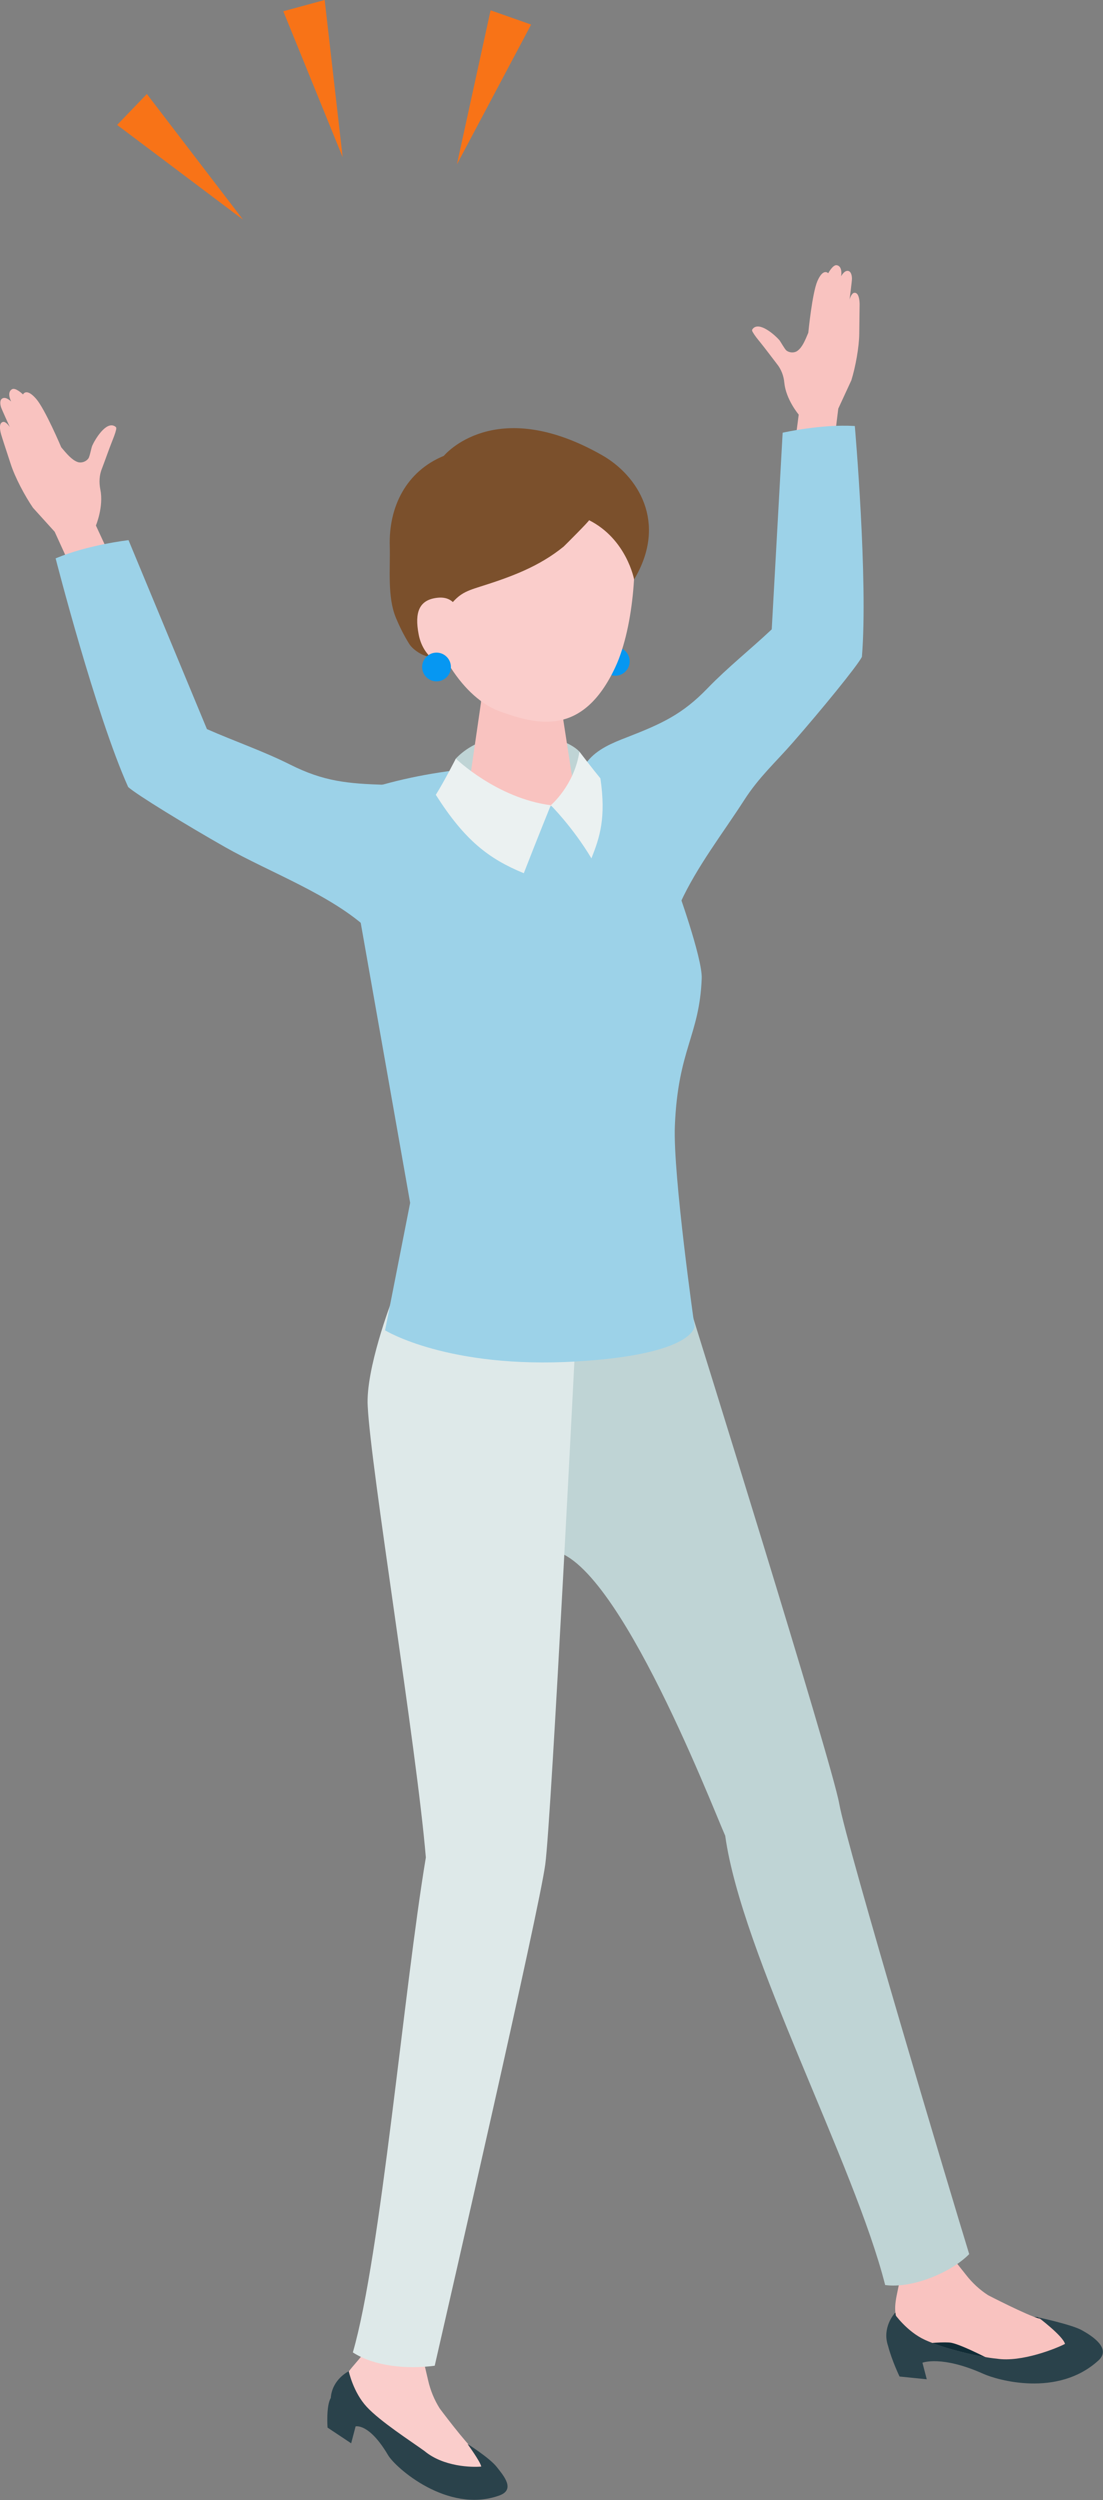 <?xml version="1.0" encoding="UTF-8"?>
<svg id="_レイヤー_2" data-name="レイヤー_2" xmlns="http://www.w3.org/2000/svg" viewBox="0 0 92 208.51">
  <rect x="0" y="0" width="92" height="208.51" fill="#808080" stroke="none"/>
  <defs>
    <style>
      .cls-1 {
        fill: #f9c3c0;
      }

      .cls-2 {
        fill: #2a424b;
      }

      .cls-3 {
        fill: #0697f2;
      }

      .cls-4 {
        fill: #7b502c;
      }

      .cls-5 {
        fill: #112c36;
      }

      .cls-6 {
        fill: #bfd4d5;
      }

      .cls-7 {
        fill: #facdcb;
      }

      .cls-8 {
        fill: #9cd2e8;
      }

      .cls-9 {
        fill: #ebf1f1;
      }

      .cls-10 {
        fill: #f87317;
      }

      .cls-11 {
        fill: #dee9e9;
      }
    </style>
  </defs>
  <g id="_素材" data-name="素材">
    <g>
      <g>
        <path class="cls-1" d="M69.58,36.84l.34-2.76,1.09-2.36c.34-1.09.65-2.76.66-3.9.01-1.24.03-2.16.03-2.47-.01-.45-.11-.96-.44-.93-.25.02-.4.56-.4.56,0,0,.2-1.51.2-1.73,0-.22-.05-.63-.35-.66-.31-.02-.55.45-.55.45.08-.62-.11-.88-.37-.92-.32-.06-.71.67-.71.67,0,0-.41-.47-.9.65-.44,1.01-.76,4.31-.76,4.31-.26.62-.5,1.23-.92,1.52-.25.18-.65.16-.9-.03-.15-.12-.48-.73-.6-.88-.34-.39-1.66-1.59-2.21-.94-.03.04-.06.08-.06.12,0,.05.02.1.05.15.17.3.41.59.63.86.46.57.9,1.17,1.35,1.75.01.01.02.03.03.04.37.45.58,1.01.63,1.59.14,1.4,1.2,2.65,1.2,2.65l-.8,6.16,4.3-.04-.54-3.88Z"/>
        <path class="cls-8" d="M71.3,35.54s1.12,12.87.59,19.25c-.42.8-3.4,4.44-5.76,7.14-1.45,1.66-2.83,2.89-4.05,4.79-1.81,2.81-3.94,5.54-5.34,8.59.41-.88-8.24-2.51-8.25-4.68-.02-2.05-.82-5.43.51-7.13.81-1.02,2.08-1.54,3.3-2.01,2.9-1.13,4.62-1.91,6.72-4.09,1.67-1.73,3.6-3.26,5.35-4.91l.91-16.4s3.19-.73,6.01-.56Z"/>
        <path class="cls-1" d="M5.76,46.98l-1.2-2.63-1.81-2c-.67-.98-1.5-2.53-1.86-3.66-.4-1.22-.7-2.13-.79-2.44-.13-.45-.19-.98.15-1.06.25-.06.57.43.57.43,0,0-.66-1.44-.73-1.65-.07-.21-.15-.64.15-.76s.69.28.69.28c-.27-.59-.16-.9.08-1.03.3-.16.91.44.91.44,0,0,.26-.6,1.1.37.75.87,2.09,4.04,2.09,4.04.45.53.88,1.06,1.38,1.23.31.1.69-.04.88-.3.12-.16.24-.87.32-1.06.22-.5,1.15-2.09,1.9-1.62.04.03.08.06.1.1.02.05,0,.11,0,.16-.08.35-.23.71-.36,1.04-.28.71-.53,1.44-.8,2.15,0,.02-.01.03-.02.05-.23.56-.26,1.17-.14,1.77.29,1.43-.37,3-.37,3l2.71,5.86-4.27,1.29-.67-4.01Z"/>
        <path class="cls-8" d="M4.64,46.57s3.33,13,6.05,19.07c.69.63,4.86,3.18,8.1,5.02,3.74,2.12,8.91,3.99,12.02,6.94.73.69,1.43,1.51,2.41,1.73,1.04.23,2.12-.31,2.83-1.11.99-1.12,3.52-3.64,3.02-5.11-.69-2.01-1.07-5.61-2.95-6.81-1.14-.73-2.57-.79-3.92-.84-3.23-.1-5.19-.28-8-1.69-2.23-1.12-4.65-1.95-6.94-2.96l-6.54-15.76s-3.37.38-6.08,1.52Z"/>
        <path class="cls-3" d="M50.12,55.16c0,.66.54,1.2,1.2,1.2s1.2-.54,1.2-1.2-.54-1.2-1.2-1.2-1.2.54-1.2,1.2Z"/>
        <path class="cls-5" d="M77.16,195.15c-1.53-.7-2.56-2.19-2.56-2.19,0,0,.63-.6,1.87-.28,3.25,1.14,4.92,1.16,5.7,1.01,3.39-.64,4.39-.43,4.39-.43,0,0,2.08,1.56,2.25,2.23-.68.36-3.62,1.56-5.7,1.23-1.39-.12-4.44-.86-5.97-1.56Z"/>
        <path class="cls-1" d="M75.12,189.2l-.04.59c-.08,1.16-.61,2.29-.34,3.42.33,1.37,1.15,2.04,2.36,2.25,0,0,1.76-.17,2.27-.06,1.03.22,3.73,1.66,3.73,1.66,1.29.7,3.45.73,4.75.12,1.21-.57,1.35-.73,1.68-1.76.41-1.28-1.77-1.74-2.85-2.04-1.05-.29-4.26-1.95-4.26-1.95-.7-.45-1.33-1.03-1.87-1.73l-1.16-1.46-4.27.95Z"/>
        <path class="cls-2" d="M86.58,193.26s2.08,1.56,2.25,2.23c-.68.36-3.62,1.56-5.7,1.23-1.39-.12-4.44-.86-5.97-1.56-1.53-.7-2.56-2.19-2.56-2.19,0,0-1.05,1.16-.53,2.68.32,1.23.96,2.56.96,2.56l2.27.23-.36-1.38s1.59-.64,5.09.93c1.11.5,6.17,2,9.59-1.12,1.11-1.01-.55-2.06-1.4-2.53s-3.66-1.07-3.66-1.07Z"/>
        <path class="cls-7" d="M30.75,195.6l-.31.49c-.6.97-1.63,1.7-1.9,2.8-.32,1.34-.18,2.6.98,3.13.51.23,1.67.26,2.15.54.99.58,2.94,3.5,2.94,3.5.89,1.19,2.56,2.15,4.06,2.22,1.4.07,1.99.04,2.77-.7.98-.92-.87-2.32-1.74-3.07-.86-.73-3.02-3.63-3.02-3.63-.45-.71-.78-1.51-.97-2.35l-.42-1.8-4.54-1.14Z"/>
        <path class="cls-2" d="M39.01,203.86s1.06,1.45,1.13,1.86c-.76.07-3.15.03-4.74-1.3-1.12-.81-3.7-2.47-4.82-3.69-1.12-1.21-1.49-2.96-1.49-2.96,0,0-1.39.66-1.5,2.23-.4.65-.27,2.47-.27,2.47l1.97,1.31.37-1.41s1.12-.3,2.71,2.4c.61,1.04,4.96,4.9,9.26,3.37,1.39-.49.39-1.64-.2-2.39-.59-.75-2.41-1.9-2.41-1.9Z"/>
        <path class="cls-6" d="M57.71,109.56s11.68,37.41,12.29,40.88c.61,3.47,9.4,32.89,10.84,37.56-1.48,1.51-4.72,2.89-7.01,2.58-2.54-10.06-11.97-27.6-13.34-37.47-1.18-2.67-9.68-24.73-15.06-23.76-2.08-6.33-.96-13.81-.96-13.81l5.66-3.63,7.57-2.35Z"/>
        <path class="cls-11" d="M48.06,110.6s-2.06,41.02-2.58,44.9c-.52,3.88-8.01,36.49-9.22,41.81-2.32.31-5.04.05-6.83-1.11,2.33-8.01,4.26-30.35,6.09-41.28-.77-9.2-4.6-32.46-4.85-37.65-.18-3.07,1.98-8.71,1.98-8.71l15.4,2.04Z"/>
        <path class="cls-8" d="M32.12,110.95l2.09-10.63-4.74-26.85c-.54-2.31-.8-7.09,1.89-7.87,6.17-1.8,12.11-1.99,23.41-1.99,1.55.5,1.6,8.34,1.65,10.29,0,0,2.17,5.99,2.11,7.69-.18,4.8-1.98,5.91-2.24,12.31-.17,4.06,1.64,16.72,1.64,16.72,0,0,.02,2.34-9.83,2.93-10.73.64-15.97-2.59-15.97-2.59Z"/>
        <path class="cls-6" d="M48.33,62.69c-1.54-1.64-7.5-2.4-10.31.58-.2,1.45-.5,2.4-.5,2.4l5.15,1.85,5.53-.78s.27-2.92.13-4.05Z"/>
        <path class="cls-1" d="M43.32,56.35c-2.11.02-3.21,1.22-3.2,2.24l-1,6.89c.11,1.19,2.14,2.14,4.54,2.11,2.4-.02,4.26-1.01,4.15-2.2l-1.11-7.18c-.1-1.04-1.27-1.89-3.38-1.87Z"/>
        <path class="cls-7" d="M43.59,38.08c-6.38-.33-8.43,4.35-8.78,10.16,1.36,6.89,4.39,10.2,6.9,11.1,3.06,1.1,6.89,2.14,9.61-3.69,1.62-3.46,1.94-9.63,1.3-12.07-.56-2.12-2.65-5.17-9.04-5.5Z"/>
        <path class="cls-4" d="M49.13,43.39c.06.03-2,2.09-2.12,2.2-2.09,1.7-4.46,2.55-7,3.35-.53.17-1.08.34-1.54.65-.37.25-.67.57-.94.92-.96,1.24-1.42,2.72-1.49,4.27-.58.07-1.56-.52-1.91-1.08-.43-.69-.8-1.43-1.11-2.18-.72-1.73-.46-4.08-.51-5.96-.1-3.29,1.37-6.25,4.51-7.54,0,0,4.22-5.16,13.19-.06,2.96,1.68,5.53,5.59,2.68,10.37,0,0-.62-3.36-3.75-4.94Z"/>
        <path class="cls-7" d="M38.39,51.85s.02-2.17-1.85-2c-1.6.15-1.97,1.23-1.62,3.06.35,1.83,1.75,2.7,2.86,2.72,1.12.02.61-3.78.61-3.78Z"/>
        <path class="cls-9" d="M45.94,67.16s-1.2,2.96-2.25,5.67c-2.92-1.2-4.92-2.73-7.34-6.54.7-1.11,1.67-3.02,1.67-3.02,0,0,3.4,3.3,7.92,3.89Z"/>
        <path class="cls-9" d="M45.94,67.16s1.95-1.63,2.39-4.47c0,0,1.12,1.47,1.75,2.23.48,3.29-.05,4.91-.75,6.67-1.56-2.61-3.39-4.43-3.39-4.43"/>
        <path class="cls-3" d="M35.21,55.63c0,.66.54,1.2,1.2,1.2s1.2-.54,1.2-1.2-.54-1.2-1.2-1.2-1.2.54-1.2,1.2Z"/>
      </g>
      <polygon class="cls-10" points="44.3 2.05 40.92 .86 38.11 13.71 44.3 2.05"/>
      <polygon class="cls-10" points="27.08 0 23.63 .94 28.58 13.11 27.08 0"/>
      <polygon class="cls-10" points="12.25 7.84 9.77 10.42 20.27 18.32 12.25 7.84"/>
    </g>
  </g>
</svg>
